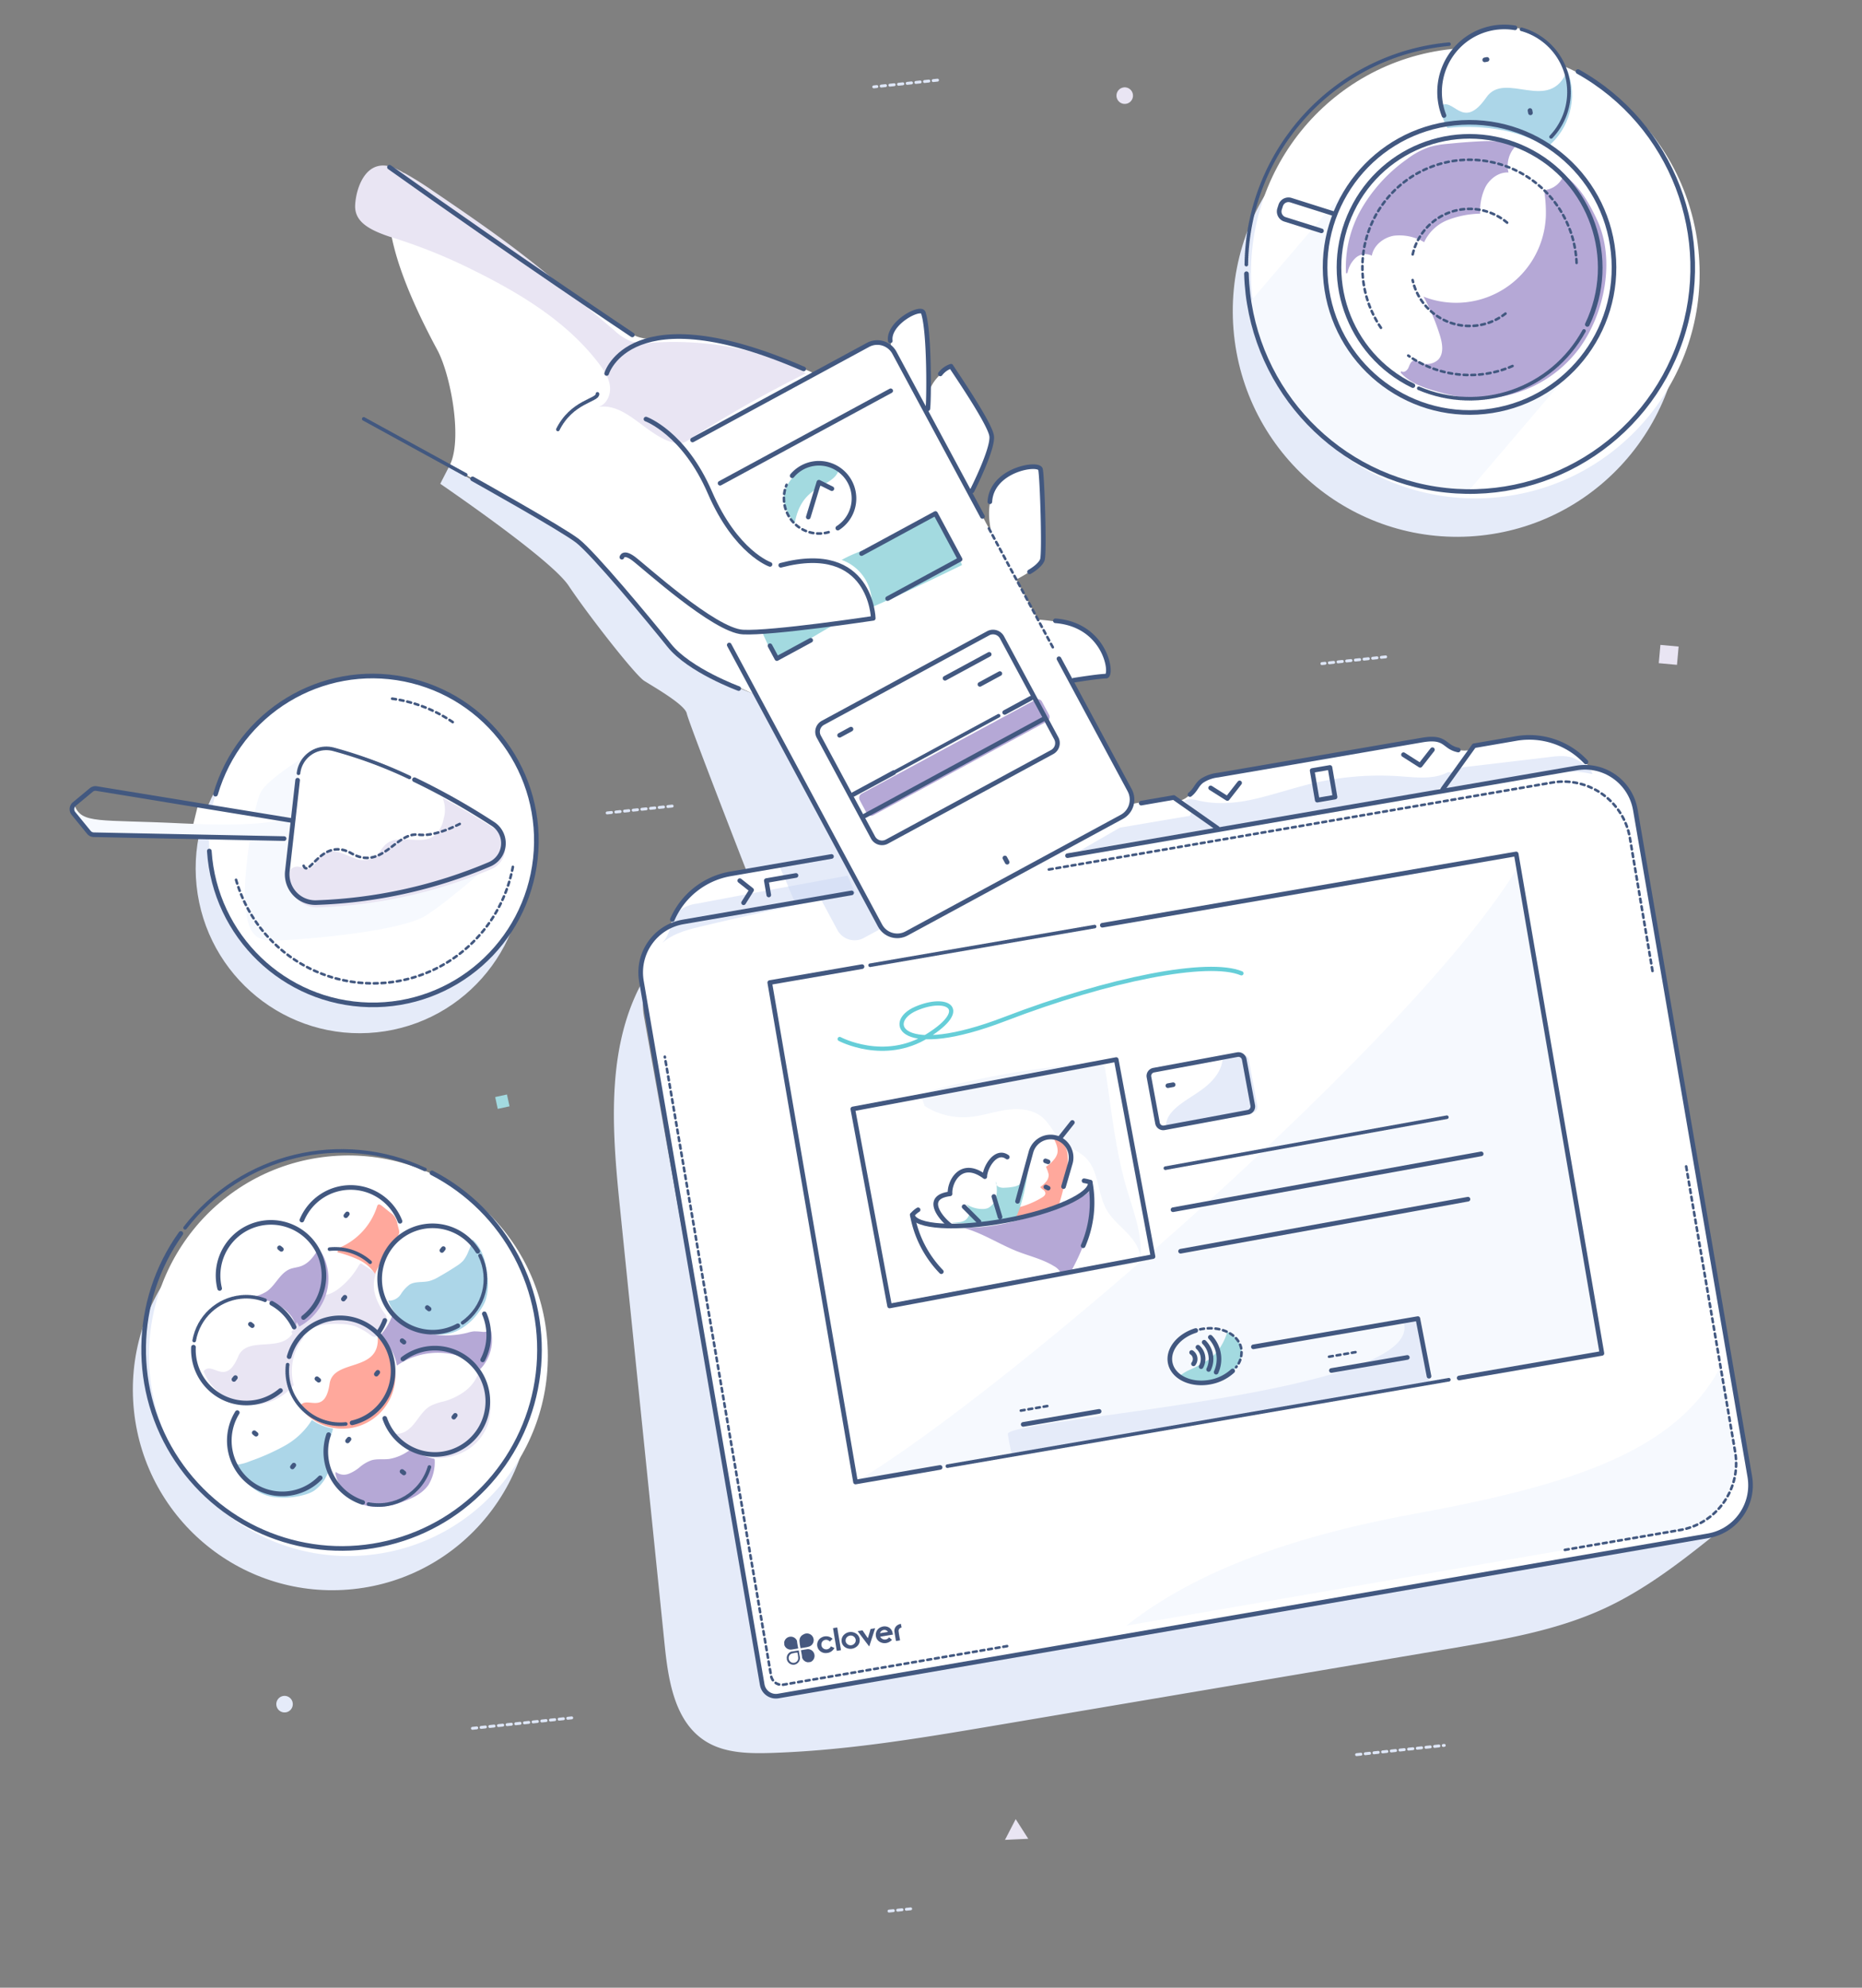 <svg height="633" width="593" xmlns="http://www.w3.org/2000/svg"><rect width="100%" height="100%" fill="#808080" stroke="none"/><g fill="none" fill-rule="evenodd" transform="matrix(.995 -.105 .105 .995 1.202 56.366)"><path d="m333.224 239.56s4.924-2.387 2.131-9.195l-14.452-35.327 11.33-.215s3.09-2.323-.597-8.339c-3.688-6.016-4.786-7.879-8.228-9.153a96.71 96.71 0 0 0 -10.797-2.698l-5.542-13.402s8.441-3.287 8.889-5.353c.447-2.066 2.387-24.675 2.42-25.81.031-1.135.713-3.126-.502-3.522s-7.109-.46-9.656.974c-2.547 1.435-9.006 5.353-7.46 18.199l-5.33-13.093s4.85-6.669 5.617-9.452c.768-2.784 3.816-5.738 2.611-10.277-1.204-4.54-10.093-21.41-10.093-21.41s-6.938 3.136-8.11 8.489c1.225-8.093 1.95-20.865 1.545-23.627s.693-3.211-.906-3.275a9.65 9.65 0 0 0 -4.167.749c-1.002.47-7.056 2.698-6.736 9.966-.746-.77-2.675-3.607-6.534-2.055-3.858 1.552-18.864 7.387-18.864 7.387s-13.504-7.997-21.785-10.888c-8.282-2.89-21.54-6.648-25.75-5.46a12.284 12.284 0 0 1 -9.816-2.911l-67.622-58.324c-8.282 10.705-3.74 32.352 6.646 57.703 3.401 8.302 5.095 29.3 0 37.04 5.905 4.143 29.15 20.468 30.908 22.031 1.993 1.799 8.964 6.53 11.49 11.187s15.987 23.487 16.605 24.408c.618.92 6.746 9.966 10.338 12.846s20.58 12.664 20.58 12.664l23.15 57.252 8.175 19.975s1.865 4.968 8.622 2.655c6.757-2.312 67.743-28.23 67.743-28.23l4.146-1.509z" fill="#fff" fill-rule="nonzero"/><path d="m268.796 560.234-3.698-.225-3.71-.214 2.047-3.105 2.036-3.104 1.662 3.319zm238.854-351.056 1.13-5.734 5.71 1.136-1.131 5.733z" fill="#e9e5f3" fill-rule="nonzero"/><path d="m124.822 307.64 3.814-.42.418 3.831-3.814.42z" fill="#a3dae0" fill-rule="nonzero"/><path d="m490.739 487.064-293.63 18.092c-3.685.261-6.908-2.473-7.268-6.166l-15.209-211.78a23.493 23.493 0 0 1 3.464-14.046l-.48-.278c-16.136 20.34-16.903 48.173-16.989 73.865-.149 46.839-.302 93.674-.458 140.506 0 11.454.757 24.622 10.147 31.633 5.5 4.1 12.79 5.032 19.653 5.556 24.12 1.81 48.345.31 72.475-1.199l146.665-9.152c16.861-1.071 33.967-2.142 49.88-7.58 13.077-4.464 24.918-11.7 36.482-19.108a13.158 13.158 0 0 0 2.377-1.81 25.481 25.481 0 0 1 -7.109 1.467z" fill="#e5ebf9" fill-rule="nonzero"/><path d="m242.971 242.226s-27.444 2.034-32.293 2.366c-4.85.332-12.492 1.156-14.826 3.211-2.334 2.056-8.707 7.59-9.816 11.53-2.846 2.002-10.85 3.404-10.914 18.552l14.602 224.734c.242 2.477 2.41 4.307 4.881 4.121 4.53-.064 299.289-19.644 299.289-19.644s7.567-.846 9.965-4.09c2.398-3.243 5.894-6.294 5.33-14.344-.566-8.05-14.08-215.41-14.08-215.41s-.629-5.352-3.933-8.21c-2.611-2.655-7.802-4.615-9.091-5.15-.523-2.14-4.86-6.701-10.243-9.506-5.99-2.141-7.812-2.141-10.882-2.141s-14.367.792-14.367.792l-1.748 1.349a10.26 10.26 0 0 1 -5.638-1.349c-2.334-1.563-4.561-3.64-6.991-3.715a51.29 51.29 0 0 0 -7.077.654l-61.86 4.046s-3.527.278-4.7 1.242c-1.172.963-3.73 5.267-7.46 5.449a3.908 3.908 0 0 1 -1.62-1.531l-13.195.942a5.997 5.997 0 0 1 -2.995 3.436c-2.238.975-71.963 29.75-71.963 29.75s-4.338 1.595-6.523-.225-4.764-8.97-4.764-8.97z" fill="#fff" fill-rule="nonzero"/><path d="m503.7 433.956c-16.904 25.093-50.222 32.383-101.753 36.312-47.961 3.671-75.896 13.799-94.985 25.767l178.512-11.765c11.82-.785 20.776-11.035 20.016-22.91zm-277.675 7.568 240.574-15.78-9.785-157.494c-37.281 50.026-179.087 149.412-230.789 173.274z" fill="#f6f9fe" fill-rule="nonzero"/><path d="m276.523 438.377a57.3 57.3 0 0 1 -.672-6.916c-.287-5.031 134.718 1.51 128.963-22.48 2.068-.183 4.625-.354 4.625-.354l1.61 20.8zm206.287-197.115a16.493 16.493 0 0 0 -5.415-4.945c-2.409-1.156-5.19-1.146-7.866-1.07l-26.24.331a5.86 5.86 0 0 0 -2.696.46c-1.151.6-1.759 1.852-2.515 2.912a10.291 10.291 0 0 1 -3.102 2.858 409.041 409.041 0 0 1 30.46-1.584c3.915-.13 7.833.027 11.725.471 1.816.217 3.603.634 5.329 1.242.17.064.415.107.5-.054.086-.16-.32-.203-.202-.064" fill="#e5ebf9" fill-rule="nonzero"/><path d="m437.3 236.627c-4.797 1.927-10.19.621-15.284-.278a93.245 93.245 0 0 0 -28.713-.6c-5.979.814-11.862 2.141-17.852 2.89-5.99.75-12.182.664-17.884-1.284-1.535-.524-3.272-1.188-4.711-.407a121.267 121.267 0 0 0 6.661 7.237 5.912 5.912 0 0 0 5.67 2.141c21.135-.664 42.227-2.259 63.309-3.843a15.64 15.64 0 0 0 6.278-1.36 9.361 9.361 0 0 0 3.975-4.282m-240.286-62.165c-3.911-3.457-14.804-21.282-17.958-25.842-3.155-4.56-9.507-13.424-13.11-16.24-2.91-2.259-26.89-19.355-36.162-25.96a441.52 441.52 0 0 0 -3.304 5.053c9.592 8.243 33.167 28.797 37.239 36.58 5.148 9.838 18.033 30.445 20.708 32.586s12.13 8.885 12.406 11.776c.277 2.89 13.653 51.845 13.653 51.845l10.477-.685 3.912 12.279 8.036-.578 4.37 10.705c1.307 3.186 4.938 4.705 8.11 3.393l6.011-2.483-32.112-78.276c-5.51-2.163-18.396-10.727-22.276-14.153z" fill="#e5ebf9" fill-rule="nonzero"/><path d="m243.76 249.334a7292.675 7292.675 0 0 0 -48.547 3.822 11.746 11.746 0 0 0 -5.223 1.263c-3.613 2.205-3.996 7.612-7.343 10.213 3.74-2.826 8.612-3.533 13.248-4.132 16.562-2.141 33.168-3.93 49.784-5.503z" fill="#e5ebf9" fill-rule="nonzero"/><path d="m243.76 249.334-19.184 1.467 1.694 5.352 8.036-.578.224.557 11.095-1.07z" fill="#d8e1f6" fill-rule="nonzero"/><path d="m317.887 249.313a7359.053 7359.053 0 0 1 45.009-2.88 23.03 23.03 0 0 1 -8.132-5.663l-.682 1.07c-7.514.44-15.018.932-22.532 1.403z" fill="#e5ebf9" fill-rule="nonzero"/><path d="m314.05 250.362 164.049-10.759c8.927-.562 16.63 6.227 17.234 15.19l13.962 214.929c.554 8.965-6.202 16.697-15.124 17.31l-299.779 19.655c-2.417.152-4.503-1.684-4.668-4.111l-14.74-226.779c-.554-8.965 6.202-16.697 15.124-17.31l54.356-3.565" stroke="#425880" stroke-linecap="round" stroke-linejoin="round" stroke-width="1.473"/><path d="m499.51 369.382 5.98 92.064c.711 11.842-8.23 22.039-20.016 22.824l-37.847 2.484m-139.94-232.645 162.173-10.705c11.822-.765 22.027 8.23 22.808 20.104l2.771 43.72m-226.909 191.312-72.049 4.72a3.448 3.448 0 0 1 -3.656-3.21l-12.96-199.502" stroke="#425880" stroke-dasharray="1.227" stroke-linecap="round" stroke-linejoin="round" stroke-width=".822"/><path d="m339.139 236.178 10.487-.686 12.822 11.187m-175.612 10.695a24.737 24.737 0 0 1 19.866-12.515l32.614-2.14m195.734-.846 11.362-12.729 13.568-.888a24.683 24.683 0 0 1 21.316 9.763" stroke="#425880" stroke-linecap="round" stroke-linejoin="round" stroke-width="1.473"/><path d="m209.473 247.31 1.716 1.682 1.716 1.68-1.481 1.884-1.482 1.885m161.022-21.368-2.196 2.27-2.195 2.258-2.473-1.959-2.473-1.959m71.484-4.689-2.196 2.27-2.195 2.27-2.462-1.96-2.473-1.97m-205.605 23.209-.298-4.635 9.56-.632" stroke="#425880" stroke-linecap="round" stroke-linejoin="round" stroke-width="1.473"/><path d="m441.275 229.969c-4.615-1.478-3.197-4.882-11.106-4.368l-65.813 4.282a11.555 11.555 0 0 0 -5.233 1.263c-1.855 1.07-2.217 2.655-4.263 3.95" stroke="#425880" stroke-linecap="round" stroke-linejoin="round" stroke-width="1.473"/><path d="m394.346 231.573 5.733-.376.62 9.55-5.733.376z" stroke="#425880" stroke-linecap="round" stroke-linejoin="round" stroke-width="1.473"/><path d="m417.262 428.978-161.725 10.609" stroke="#425880" stroke-dasharray=".341" stroke-linecap="round" stroke-linejoin="round" stroke-width="1.153"/><path d="m322.747 273.539 133.396-8.747 10.456 160.953-46.011 3.019" stroke="#425880" stroke-linecap="round" stroke-linejoin="round" stroke-width="1.473"/><path d="m247.917 278.442 72.347-4.743" stroke="#425880" stroke-dasharray=".341" stroke-linecap="round" stroke-linejoin="round" stroke-width="1.153"/><path d="m253.3 439.736-27.275 1.788-10.466-160.952 29.747-1.96" stroke="#425880" stroke-linecap="round" stroke-linejoin="round" stroke-width="1.473"/><path d="m286.542 360.09a27.387 27.387 0 0 0 8.164-2.452c.49-.267 1.065-.631 1.065-1.188a1.501 1.501 0 0 0 -.543-1.145 4.724 4.724 0 0 1 -.885-.964 9.957 9.957 0 0 0 2.036-1.488 3.314 3.314 0 0 0 1.066-2.248 13.968 13.968 0 0 0 -.608-2.494c.986-.501 1.89-1.147 2.686-1.916.529-.476.96-1.05 1.268-1.692.704-1.648.064-3.533-.607-5.192.423-.018.84.098 1.194.332a5.978 5.978 0 0 1 2.664 4.496 15.05 15.05 0 0 1 -.597 5.353 66.574 66.574 0 0 1 -3.656 10.79 1.306 1.306 0 0 1 -.351.536c-.22.14-.477.207-.736.193-2.995.17-10.658 2.547-13.653 2.494" fill="#ffa89c" fill-rule="nonzero"/><path d="m297.924 381.982a5.623 5.623 0 0 0 -1.94-2.216c-3.303-2.526-7.258-3.886-10.924-5.78-5.617-2.913-10.658-7.141-16.52-9.357 8.718 1.07 17.223-.054 25.75-2.141a62.268 62.268 0 0 0 7.588-2.227c3.464-1.349 6.736-.963 8.879-4.11-.267 4.71-.768 9.634-2.74 13.916a66.785 66.785 0 0 1 -6.725 11.98" fill="#b5a8d6" fill-rule="nonzero"/><path d="m260.472 324.816a22.812 22.812 0 0 0 13.386 4.978c4.072.14 8.1-.824 12.161-1.006s8.527.589 11.32 3.533c2.248 2.344 3.197 5.716 5.328 8.168 2.132 2.451 5.148 3.714 7.12 6.177 3.74 4.667 2.42 11.636 4.838 17.128 1.269 2.869 3.507 5.181 5.447 7.643 1.94 2.463 3.687 5.353 3.666 8.479 1.418-7.494-.789-15.105-2.132-22.599-2.248-12.46-2.131-25.2-2.739-37.843a2.45 2.45 0 0 0 -.351-1.38 2.309 2.309 0 0 0 -1.471-.707 49.08 49.08 0 0 0 -8.772-.632 277.67 277.67 0 0 0 -40.5 2.687c-2.779.296-5.514.91-8.154 1.831" fill="#f3f6fc" fill-rule="nonzero"/><path d="m265.098 362.745c1.502-.075 3.133.267 4.455-.46a3.213 3.213 0 0 0 1.588-2.591 3.432 3.432 0 0 0 -1.226-2.816 9.393 9.393 0 0 0 5.329 2.463 4.914 4.914 0 0 0 1.854-.097 5.133 5.133 0 0 0 3.123-3.832c.37-1.396.454-2.853.245-4.282a1.555 1.555 0 0 0 .693 1.723c.581.333 1.24.507 1.908.503.897.075 1.8.075 2.696 0a4.865 4.865 0 0 0 2.335-.653c1.64-1.07 1.854-3.404 3.197-4.86-1.492 5.588-3.038 11.273-6.15 16.144a.77.77 0 0 1 -.277.278.743.743 0 0 1 -.309 0 261.808 261.808 0 0 1 -16.37-1.07" fill="#a3dae0" fill-rule="nonzero"/><path d="m334.599 352.543 91.019-6.744" stroke="#425880" stroke-dasharray=".341" stroke-linecap="round" stroke-linejoin="round" stroke-width="1.153"/><path d="m335.622 365.946 99.429-7.387m-98.417 20.779 92.715-6.873" stroke="#425880" stroke-linecap="round" stroke-linejoin="round" stroke-width="1.473"/><path d="m237.635 323.355 85.03-6.832 5.065 63.589-85.03 6.832z" stroke="#425880" stroke-linecap="round" stroke-linejoin="round" stroke-width="1.477"/><path d="m235.81 300.773s13.332 9.045 27.934 1.937c14.601-7.108 7.546-12.204-2.782-8.992-10.327 3.211-6.704 15.48 27.786 6.252s66.474-12.033 76.44-6.563" stroke="#66ced8" stroke-linecap="round" stroke-linejoin="round" stroke-width="1.345"/><path d="m310.33 354.47c.299 3.94-12.31 8.125-28.158 9.335-15.849 1.21-28.948-.996-29.246-4.946" stroke="#425880" stroke-linecap="round" stroke-linejoin="round" stroke-width="1.473"/><path d="m305.971 374.35a34.714 34.714 0 0 0 4.36-19.88 15.015 15.015 0 0 0 -1.898-.664m-53.503 3.65a7.801 7.801 0 0 0 -2.004 1.403 34.634 34.634 0 0 0 7.29 18.959m4.584-14.12c-2.292-1.863-8.378-10.063.777-10.224.117-3.79 4.647-10.705 11.575-4.282.32-2.848 4.412-8.468 7.77-5.449m1.768 14.356 5.895-15.137a6.516 6.516 0 0 1 3.73-3.725 6.475 6.475 0 0 1 5.254.267c3.036 1.53 4.383 5.152 3.091 8.307l-2.92 7.162m.288-15.266 4.647-4.742m-9.795 11.262.789.385m-.842 8.329-.683-.439m-22.349 8.725-4.2-5.214m11.031 4.464-1.268-6.691" stroke="#425880" stroke-linecap="round" stroke-linejoin="round" stroke-width="1.473"/><ellipse cx="63.469" cy="394.903" fill="#e5ebf9" fill-rule="nonzero" rx="63.469" ry="63.749"/><ellipse cx="69.725" cy="384.626" fill="#fff" fill-rule="nonzero" rx="63.469" ry="63.749"/><ellipse cx="357.556" cy="11.69" fill="#e9e5f3" fill-rule="nonzero" rx="2.633" ry="2.644"/><ellipse cx="37.868" cy="492.77" fill="#e5ebf9" fill-rule="nonzero" rx="2.633" ry="2.644"/><path d="m309.137 199.92a1.507 1.507 0 0 1 1.982.834l1.801 4.41a1.544 1.544 0 0 1 -.831 2.003l-58.172 23.915a1.532 1.532 0 0 1 -1.993-.835l-1.79-4.41a1.544 1.544 0 0 1 .831-2.003" fill="#b5a8d6" fill-rule="nonzero"/><path d="m199.742 74.101a17.707 17.707 0 0 1 -6.544-1.07 16.864 16.864 0 0 1 -5.052-4.079c-22.957-23.969-27.401-28.808-52.757-50.207a106.412 106.412 0 0 0 -8.42-6.605l-.245-.086c-.245-.203-.49-.385-.735-.567-.81-.536-1.642-1.07-2.484-1.531-8.174-3.94-12.342 5.203-13.205 10.63-.831 5.203 3.453 8.275 9.816 11.187a170.78 170.78 0 0 1 25.42 13.424c14.164 8.982 27.977 19.44 36.663 33.818 1.407 2.312 2.697 4.839 2.697 7.547s-1.695 5.599-4.349 6.08c9.017-.438 14.154 10.706 22.638 13.832a5.84 5.84 0 0 0 2.44.439 7.237 7.237 0 0 0 2.655-.942 387.986 387.986 0 0 1 39.072-17.032c-13.866-9.582-30.791-14.131-47.61-14.838z" fill="#e9e5f3" fill-rule="nonzero"/><path d="m283.75 138.653c1.065 5.77 5.403 10.47 6.607 16.197-9.955 3.597-19.92 7.194-30.024 10.342 1.349-6.522-1.912-13.126-7.897-15.994 4.167-1.788 8.654-2.666 13.003-3.94a142.83 142.83 0 0 0 18.609-7.418m-36.206 31.634a264.451 264.451 0 0 0 -12.917 5.984 28.234 28.234 0 0 1 -3.816 1.702 14.09 14.09 0 0 1 -2.302.535c-.182.05-.373.05-.554 0a1.068 1.068 0 0 1 -.395-.407 18.94 18.94 0 0 1 -1.748-4.143l-1.268-3.778a.215.215 0 0 1 0-.161c0-.075.107-.107.181-.128a11.155 11.155 0 0 1 2.462-.31c2.31-.019 4.618.081 6.917.299 4.356.3 8.719.41 13.088.332" fill="#a3dae0" fill-rule="nonzero"/><g stroke-linecap="round" stroke-linejoin="round"><path d="m195.202 98.08s11.585 5.567 17.799 25.426c6.214 19.858 16.616 24.718 16.616 24.718" stroke="#425880" stroke-width="1.473"/><path d="m182.956 140.998s.629-1.906 3.581.76c2.952 2.665 23.213 25.521 32.23 26.977s41.726 0 41.726 0 1.961-24.397-27.508-19.88m-17.437 37.618s-15.028-7.386-20.538-15.993-20.943-31.752-25.58-36.173c-4.635-4.421-31.12-23.102-31.12-23.102" stroke="#425880" stroke-width="1.473"/><path d="m136.284 109.696-30.407-21.1" stroke="#425880" stroke-dasharray=".341" stroke-width="1.153"/><path d="m184.278 82.333s10.146-24.568 62.52 5.15m71.132 100.254 18 43.998c1.3 3.19-.216 6.833-3.388 8.147l-72.049 29.728c-3.172 1.312-6.803-.207-8.11-3.394l-38.37-93.841" stroke="#425880" stroke-width="1.473"/><path d="m300.099 144.145 16.264 39.759" stroke="#425880" stroke-dasharray="1.227" stroke-width=".822"/><path d="m209.25 106.249 58.715-24.237a6.188 6.188 0 0 1 4.757.014 6.228 6.228 0 0 1 3.353 3.39l22.382 54.725m23.427 54.886s8.11-.44 10.36-.214c2.248.225 1.832-16.24-14.176-19.205m-6.555-16.348s3.507-1.487 4.455-3.382c.949-1.895 2.729-26.26 2.441-28.7-.288-2.441-15.454-1.606-17.117 8.564m-5.275-4.047s8.164-12.579 8.046-16.721c-.117-4.143-10.05-22.364-10.54-23.434a7.123 7.123 0 0 0 -3.646 2.077m-5.115 10.619c.49-1.391 3.197-24.097 1.78-30.552-.523-2.345-11.554 2.034-11.394 7.793m19.59 168.928-.576-1.413m18.49-31.947-55.31 22.83a3.244 3.244 0 0 1 -4.24-1.77l-13.805-33.74a3.244 3.244 0 0 1 1.765-4.228l55.31-22.83a3.244 3.244 0 0 1 4.24 1.77l13.805 33.74a3.244 3.244 0 0 1 -1.765 4.228zm-1.959-10.617-59.387 24.504m10.541-12.696-13.461 5.545" stroke="#425880" stroke-width="1.473"/><path d="m296.912 203.762-34.351 14.174" stroke="#425880" stroke-dasharray=".341" stroke-width="1.153"/><path d="m307.772 199.277-8.825 3.64m-25.334-105.618-57.095 23.562m23.437 52.734-11.319 4.668-1.748-4.293m32.049-26.12 24.748-10.214 6.267 15.33-24.247 9.999" stroke="#425880" stroke-width="1.473"/><path d="m180.686 88.478c0 2.141-8.388 1.392-13.856 10.16" stroke="#425880" stroke-dasharray=".341" stroke-width="1.153"/><path d="m193.689 70.986s-34.746-28.904-71.27-61.201m176.305 180.671-6.672 2.751m3.943-9.196-14.782 6.102m-31.463 12.953-3.816 1.574" stroke="#425880" stroke-width="1.473"/><path d="m421.408 198.056h-20.41m-102.189-197.521h-20.41m-181.869 506.162h31.782m247.224 37.864h28.063m-181.304 33.904h7.46m-59.994-357.018h21.86" stroke="#dee6f7" stroke-dasharray="1.387" stroke-width=".928"/><path d="m102.275 329.527c22.032 14.494 32.762 41.225 26.901 67.016-5.86 25.79-27.076 45.197-53.188 48.654-26.111 3.457-51.608-9.766-63.922-33.151s-8.845-51.995 8.696-71.729" stroke="#425880" stroke-width="1.473"/><path d="m22.286 338.68c20.382-21.335 52.753-25.655 77.974-10.406" stroke="#425880" stroke-dasharray=".341" stroke-width="1.153"/></g><path d="m82.355 410.918c2.366.385 4.583-1.188 6.245-2.922 1.663-1.735 3.198-3.747 5.33-4.721a17.595 17.595 0 0 1 4.263-.985 20.394 20.394 0 0 0 7.247-2.57 12.57 12.57 0 0 0 5.073-5.705 11.995 11.995 0 0 1 1.556 3.522 19.974 19.974 0 0 1 .352 11.261 15.809 15.809 0 0 1 -7.28 9.1 17.593 17.593 0 0 1 -11.51 1.937 18.606 18.606 0 0 1 -7.61-3.125 9.716 9.716 0 0 1 -4.263-5.738" fill="#e9e5f3" fill-rule="nonzero"/><path d="m61.827 420.949a4.176 4.176 0 0 0 3.954 1.07 12.625 12.625 0 0 0 3.87-1.798 11.89 11.89 0 0 1 3.89-1.745c1.843-.332 3.73.203 5.606.182a14.98 14.98 0 0 0 6.586-1.991.69.69 0 0 1 .949.053 26.983 26.983 0 0 0 6.48 3.287.437.437 0 0 1 .384.578 13.954 13.954 0 0 1 -2.793 7.58c-2.131 2.493-5.329 3.65-8.526 4.431a22.149 22.149 0 0 1 -10.168.589c-5.547-1.302-9.699-5.937-10.402-11.615m18.918-42.49a18.425 18.425 0 0 0 4.37-5.705 9.389 9.389 0 0 0 3.048 3.03 28.042 28.042 0 0 0 20.144 4.924 11.568 11.568 0 0 1 2.131-.236c.914.098 1.821.248 2.718.45a3.345 3.345 0 0 0 2.622-.503 13.413 13.413 0 0 1 -4.604 12.236 10.452 10.452 0 0 0 -4.136-3.833 22.784 22.784 0 0 0 -22.126-.074 14.76 14.76 0 0 0 -4.263-9.55" fill="#b5a8d6" fill-rule="nonzero"/><path d="m84.806 368.58a4.533 4.533 0 0 0 3.592-1.714 11.153 11.153 0 0 1 3.08-2.73c1.918-.888 4.178-.182 6.288-.45a12.197 12.197 0 0 0 3.315-1.07 87.77 87.77 0 0 0 5.915-2.804 10.077 10.077 0 0 0 2.206-1.414 10.993 10.993 0 0 0 1.983-2.783 20.24 20.24 0 0 0 1.716-3.64c2.952 3.212 3.549 7.965 3.464 12.354a17.022 17.022 0 0 1 -1.418 7.43 15.046 15.046 0 0 1 -2.76 3.693 18.113 18.113 0 0 1 -7.546 5.031c-5.01 1.542-10.594-.235-14.73-3.468a14.647 14.647 0 0 1 -5.744-8.564" fill="#acd6e8" fill-rule="nonzero"/><path d="m63.458 364.458c1.95.417 3.943-.46 5.627-1.52a24.552 24.552 0 0 0 6.46-5.888c.255-.343.51-.685.788-1.007a.5.5 0 0 1 .362-.224c.12.013.233.066.32.15l3.837 3.104a.62.62 0 0 1 .266.332.645.645 0 0 1 -.106.45 10.877 10.877 0 0 0 -.757 6.53 18.59 18.59 0 0 0 2.42 6.198c.269.36.411.801.405 1.252-.046.24-.137.469-.267.675a31.628 31.628 0 0 1 -2.846 4.143c-.351.417-.778.878-1.321.845a1.756 1.756 0 0 1 -1.066-.546 22.097 22.097 0 0 0 -4.775-3.457 16.504 16.504 0 0 0 -4.753-1.21 23.685 23.685 0 0 0 -7.823 0 11.424 11.424 0 0 0 -6.715 3.8 11.916 11.916 0 0 0 -1.066-2.911 80.84 80.84 0 0 1 6.395-5.15 9.99 9.99 0 0 0 4.71-5.877" fill="#e9e5f3" fill-rule="nonzero"/><path d="m70.28 350.188a21.346 21.346 0 0 0 13.514-11.883.985.985 0 0 1 .32-.471c.351-.236.81.075 1.118.375.853.824 1.695 1.67 2.537 2.515a4.942 4.942 0 0 1 1.833 3.64l.32 2.141c.048.273.048.552 0 .824-.054.23-.144.451-.267.653-2.312 4.282-6.544 7.27-8.74 11.615a13.089 13.089 0 0 0 -4.827-5.063 38.644 38.644 0 0 0 -6.395-3.03" fill="#ffa89c" fill-rule="nonzero"/><path d="m41.534 362.82a14.276 14.276 0 0 0 4.38-1.231c3.07-1.628 4.818-5.353 8.165-6.349 1.13-.32 2.323-.267 3.474-.524 2.644-.589 4.658-2.73 6.214-4.967a10.35 10.35 0 0 1 1.652 3.415 16.863 16.863 0 0 1 -1.31 12.493 17.983 17.983 0 0 1 -9.444 8.285.414.414 0 0 1 -.224 0c-.117 0-.18-.16-.224-.267-.351-.953-.543-1.96-.948-2.901a11.867 11.867 0 0 0 -4.977-4.989 12.2 12.2 0 0 0 -6.758-2.28" fill="#b5a8d6" fill-rule="nonzero"/><path d="m31.121 415.371a15.276 15.276 0 0 0 4.019-.685 70.845 70.845 0 0 0 11.425-3.704 23.886 23.886 0 0 0 9.454-7.247 16.763 16.763 0 0 0 6.395 3.436 15.307 15.307 0 0 1 -1.493 3.212 15.507 15.507 0 0 0 -1.513 9.12c.074.4.074.81 0 1.21-.09.307-.231.596-.416.857a12.293 12.293 0 0 1 -4.796 4.71c-.891.397-1.83.678-2.792.835-2.875.53-5.822.53-8.697 0a14.35 14.35 0 0 1 -5.777-2.237 17.577 17.577 0 0 1 -3.197-3.062c-1.706-1.991-3.368-4.368-3.123-6.98" fill="#acd6e8" fill-rule="nonzero"/><path d="m62.819 392.89c-2.665 10.385-8.005 2.366-10.21 6.285a16.81 16.81 0 0 0 15.766 8.389c6.42-.464 12.016-4.564 14.415-10.564a16.96 16.96 0 0 0 -3.141-17.642c-.267 11.915-14.794 5.481-16.83 13.532z" fill="#ffa89c" fill-rule="nonzero"/><path d="m56.157 377.39c-.294-1.8-.87-3.541-1.705-5.16-3.197 11.497-15.646 1.659-19.643 8.95-5.126 9.388-8.324.32-11.447 3.532a16.854 16.854 0 0 0 11.936 11.743 16.768 16.768 0 0 0 16.127-4.389 16.983 16.983 0 0 1 4.732-14.677z" fill="#e9e5f3" fill-rule="nonzero"/><path d="m66.602 406.122c-9.306 0-16.85-7.577-16.85-16.925-.004-1.312.147-2.62.447-3.896" stroke="#425880" stroke-dasharray=".341" stroke-linecap="round" stroke-linejoin="round" stroke-width="1.153"/><path d="m50.935 382.935c3.037-7.681 11.154-12.035 19.198-10.3 8.045 1.736 13.665 9.053 13.295 17.31-.37 8.256-6.623 15.036-14.79 16.038m-11.927 16.337a16.795 16.795 0 0 1 -22.49-.863c-6.178-6.011-6.857-15.731-1.575-22.55" stroke="#425880" stroke-linecap="round" stroke-linejoin="round" stroke-width="1.473"/><path d="m114.734 357.317c2.861 7.873-.437 16.664-7.76 20.683" stroke="#425880" stroke-dasharray=".341" stroke-linecap="round" stroke-linejoin="round" stroke-width="1.153"/><path d="m105.355 378.792c-8.499 3.516-18.234-.457-21.884-8.93-3.649-8.473.135-18.32 8.506-22.133 8.37-3.813 18.239-.185 22.181 8.154m-44.817 75.653a16.904 16.904 0 0 1 -8.983-9.503 17.004 17.004 0 0 1 .457-13.095" stroke="#425880" stroke-linecap="round" stroke-linejoin="round" stroke-width="1.473"/><path d="m91.649 422.544c-3.378 8.119-12.371 12.3-20.72 9.635" stroke="#425880" stroke-dasharray=".341" stroke-linecap="round" stroke-linejoin="round" stroke-width="1.153"/><path d="m86.852 387.452a16.792 16.792 0 0 1 19.766 1.698c5.524 4.814 7.325 12.657 4.46 19.415-2.866 6.758-9.744 10.888-17.027 10.224-7.283-.665-13.309-5.972-14.915-13.138m-47.929-46.631a17.29 17.29 0 0 1 -.16-2.366c0-8.146 5.775-15.137 13.746-16.637 7.97-1.5 15.875 2.914 18.811 10.507 2.937 7.593.072 16.21-6.818 20.507m-9.582-5.589a16.906 16.906 0 0 1 6.3 8.297" stroke="#425880" stroke-linecap="round" stroke-linejoin="round" stroke-width="1.473"/><path d="m21.412 374.66c2.087-7.246 8.69-12.233 16.2-12.236 2.716.002 5.39.671 7.791 1.948" stroke="#425880" stroke-dasharray=".341" stroke-linecap="round" stroke-linejoin="round" stroke-width="1.153"/><path d="m47.055 393.362a16.787 16.787 0 0 1 -17.336.935 16.935 16.935 0 0 1 -8.957-14.938c-.003-.882.064-1.762.202-2.633m38.561-36.601c3.3-6.046 9.923-9.477 16.741-8.672 6.819.804 12.47 5.683 14.285 12.333" stroke="#425880" stroke-linecap="round" stroke-linejoin="round" stroke-width="1.473"/><path d="m67.306 350.252a16.743 16.743 0 0 1 12.544 5.63" stroke="#425880" stroke-dasharray=".341" stroke-linecap="round" stroke-linejoin="round" stroke-width="1.153"/><path d="m82.43 374.66a17.23 17.23 0 0 1 -2.41 3.618m34.128-2.388c.515 1.654.777 3.375.778 5.107a16.967 16.967 0 0 1 -2.846 9.42" stroke="#425880" stroke-linecap="round" stroke-linejoin="round" stroke-width="1.473"/><ellipse cx="89.528" cy="230.793" fill="#e5ebf9" fill-rule="nonzero" rx="52.171" ry="52.402"/><ellipse cx="94.675" cy="222.346" fill="#fff" fill-rule="nonzero" rx="52.171" ry="52.402"/><path d="m134.291 231.467s-16.402 11.937-25.387 16.422-43.496 3.458-49.73 2.751c-6.235-.706-7.216-4.913-6.97-13.392.244-8.478 5.765-29.236 8.43-33.7 2.664-4.464 17.735-11.219 17.735-11.219s-4.487 1.488-5.98 10.555c-1.673 6.199-6.021 26.603-6.021 26.603s-.96 7.868 5.702 10.041c3.4.632 16.797 1.263 29.736 0s28.18-3.79 32.485-8.06z" fill="#f6f9fe" fill-rule="nonzero"/><path d="m40.48 205.336-3.475 9.635 31.771 4.292 1.535-5.716" fill="#fff" fill-rule="nonzero"/><path d="m133.652 222.689a243.776 243.776 0 0 0 -15.497-11.53 9.76 9.76 0 0 1 -.33 6.584 9.12 9.12 0 0 1 -3.656 5.203c-4.54 2.601-10.871-1.938-15.273.878-1.705 1.07-2.728 3.104-4.54 4.003a7.007 7.007 0 0 1 -5.84-.374c-1.845-.835-3.529-2.013-5.437-2.666-1.907-.653-4.263-.642-5.723.728-1.204 1.07-1.801 2.998-3.368 3.415-1.258.343-2.504-.46-3.773-.781-1.268-.322-3.059.428-2.77 1.702l-.15-.332-.31 1.274a9.013 9.013 0 0 0 1.563 7.308 8.932 8.932 0 0 0 6.527 3.59 154.64 154.64 0 0 0 56.2-6.348 7.29 7.29 0 0 0 4.963-5.612 7.318 7.318 0 0 0 -2.586-7.042z" fill="#e9e5f3" fill-rule="nonzero"/><path d="m66.186 212.658s-5.627 1.906-31.611-2.14c-25.985-4.047-31.452-3.052-33.147-9.229 0 0-1.513.664-1.002 1.756.512 1.092 3.539 6.477 4.615 7.3.745.59 1.638.96 2.58 1.071l60.995 7.676 1.695-5.492z" fill="#f6f9fe" fill-rule="nonzero"/><path d="m42.547 220.216c-1.091 27.113 18.63 50.567 45.425 54.024 26.795 3.458 51.777-14.227 57.545-40.736 5.768-26.51-9.592-53.05-35.38-61.135-25.789-8.085-53.452 4.968-63.721 30.066" stroke="#425880" stroke-linecap="round" stroke-linejoin="round" stroke-width="1.473"/><path d="m109.874 204.49a220.126 220.126 0 0 1 23.352 16.615 7.318 7.318 0 0 1 2.604 7.041 7.29 7.29 0 0 1 -4.96 5.623 154.61 154.61 0 0 1 -56.19 6.348 8.932 8.932 0 0 1 -6.533-3.586 9.013 9.013 0 0 1 -1.566-7.312l6.288-28.476" stroke="#425880" stroke-linecap="round" stroke-linejoin="round" stroke-width="1.473"/><path d="m73.38 198.581a8.945 8.945 0 0 1 4.463-5.924 8.875 8.875 0 0 1 7.379-.5 144.57 144.57 0 0 1 23.138 11.445" stroke="#425880" stroke-dasharray=".341" stroke-linecap="round" stroke-linejoin="round" stroke-width="1.153"/><path d="m66.645 218.782-60.122-7.58a2.067 2.067 0 0 1 -1.482-.931l-4.263-6.52a2.147 2.147 0 0 1 .586-2.9l5.873-3.908a2.06 2.06 0 0 1 1.694-.268l60.751 16.636" stroke="#425880" stroke-linecap="round" stroke-linejoin="round" stroke-width="1.473"/><path d="m122.717 220.013c-3.901 1.466-9.326 2.976-13.387 2.023-7.12-1.67-12.715 10.277-21.891 3.65-9.177-6.626-14.922 8.03-15.657 1.542m33.733-49.126a45.08 45.08 0 0 1 18.886 9.86m13.706 47.413c-6.075 20.332-25.334 33.75-46.423 32.341-21.088-1.408-38.409-17.268-41.751-38.23" stroke="#425880" stroke-dasharray="1.227" stroke-linecap="round" stroke-linejoin="round" stroke-width=".822"/><path d="m254.45 120.84c-2.728 5.481-12.086 2.644-15.667 15.276-2.057-3.736-6.203-10.705 4.39-17.3 8.4-3.382 11.277 2.024 11.277 2.024z" fill="#a3dae0" fill-rule="nonzero"/><path d="m249.238 139.98a11.136 11.136 0 0 1 -10.98-4.5 11.25 11.25 0 0 1 -.743-11.889" stroke="#425880" stroke-dasharray="1.227" stroke-linecap="round" stroke-linejoin="round" stroke-width=".822"/><path d="m239.582 120.904a11.112 11.112 0 0 1 11.887-2.316 11.195 11.195 0 0 1 6.978 9.938 11.205 11.205 0 0 1 -6.16 10.47" stroke="#425880" stroke-linecap="round" stroke-linejoin="round" stroke-width="1.473"/><path d="m251.722 126.321-3.89-2.484-4.52 10.684m-210.624 253.777.533-.535m15.049 30.188.523-.535m21.23-50.892.533-.536m3.027-25.767.533-.535m28.713 14.73.533-.535m-25.42 37.5.523-.535m-11.863 20.714.522-.524m33.904-3.447.522-.535m-61.263-35.167-.532-.525m43.612 52.22-.533-.535m-30.78-74.347-.533-.536m45.307 24.365-.533-.535m-36.791 19.387-.522-.535m28.776-8.671-.533-.536m-49.357 24.74-.533-.535" stroke="#425880" stroke-linecap="round" stroke-linejoin="round" stroke-width="1.473"/><ellipse cx="455.557" cy="91.122" fill="#e5ebf9" fill-rule="nonzero" rx="71.398" ry="71.714"/><ellipse cx="462.602" cy="79.572" fill="#fff" fill-rule="nonzero" rx="71.398" ry="71.714"/><path d="m464.158 7.73s11.788-9.55 23.362-2.784c1.727 1.07 10.573 6.091 10.893 17.374l-17.234-4.09-10.882 1.585" fill="#fff" fill-rule="nonzero"/><path d="m390.543 80.974-1.365-.064c1.975 35.213 29.143 63.759 64.077 67.325l36.631-34.76-62.381-67.56z" fill="#f6f9fe" fill-rule="nonzero"/><ellipse cx="460.971" cy="77.58" fill="#fff" fill-rule="nonzero" rx="45.979" ry="46.182"/><path d="m435.903 108.1c.587.793 1.855.086 2.345-.76.49-.845.938-1.958 1.908-2.14a3.062 3.062 0 0 1 1.854.728 5.246 5.246 0 0 0 5.926-.16c2.132-1.778 1.908-5.043 1.365-7.751a67.889 67.889 0 0 0 -3.88-12.718 28.494 28.494 0 0 0 26.198.009c8.222-4.25 13.89-12.229 15.22-21.42.306-2.348.427-4.718.362-7.086a1.332 1.332 0 0 1 .202-.91c.27-.24.62-.37.98-.364a7.272 7.272 0 0 0 5.49-4.09c4.497 3.854 7.183 9.806 9.112 15.555 4.37 13.017-.693 29.45-9.816 39.695-9.432 10.336-23.576 14.937-37.25 12.118a58.848 58.848 0 0 1 -9.272-2.976c-4.146-1.638-8.399-3.63-11.01-7.247m-13.483-33.315a8.565 8.565 0 0 1 3.08-4.507 4.598 4.598 0 0 1 5.191-.15c.927-3.211 4.263-5.352 7.631-5.588a15.366 15.366 0 0 1 9.39 3.062 13.862 13.862 0 0 1 8.217-6.241 30.501 30.501 0 0 1 10.477-.92 17.181 17.181 0 0 1 2.675-8.447c1.738-2.42 4.711-4.122 7.653-3.64a9.014 9.014 0 0 1 3.016-7.997c-3.325-2.259-7.535-2.644-11.553-2.847-3.198-.16-6.48-.247-9.72-.257a29.501 29.501 0 0 0 -5.83.385 25.07 25.07 0 0 0 -7.589 3.105 50.097 50.097 0 0 0 -15.987 14.077 37.26 37.26 0 0 0 -7.14 20.03" fill="#b5a8d6" fill-rule="nonzero"/><path d="m498.52 18.456c-7.014 13.37-19.686-2.141-26.55 5.866-8.846 10.256-10.338-1.841-15.028 1.36.151 2.418.71 4.792 1.652 7.022 4.669 0 19.92.643 30.909 9.474 7.85-5.074 11.499-14.687 9.006-23.722h.01z" fill="#acd6e8" fill-rule="nonzero"/><ellipse cx="460.971" cy="77.58" rx="45.979" ry="46.182" stroke="#425880" stroke-linecap="round" stroke-linejoin="round" stroke-width="1.473"/><path d="m390.404 69.241c4.274-36.294 35.143-63.488 71.526-63.01" stroke="#425880" stroke-dasharray=".341" stroke-linecap="round" stroke-linejoin="round" stroke-width="1.153"/><path d="m501.834 19.216c28.103 19.854 38.03 57.065 23.577 88.373s-49.143 47.74-82.387 39.023c-33.245-8.717-55.513-40.082-52.886-74.491" stroke="#425880" stroke-linecap="round" stroke-linejoin="round" stroke-width="1.473"/><path d="m485.378 3.95a20.215 20.215 0 0 1 3.293 1.66 20.717 20.717 0 0 1 9.695 16.106 20.747 20.747 0 0 1 -7.297 17.336" stroke="#425880" stroke-dasharray=".341" stroke-linecap="round" stroke-linejoin="round" stroke-width="1.153"/><path d="m457.955 28.647a20.766 20.766 0 0 1 5.352-20.107 20.55 20.55 0 0 1 20.046-5.275" stroke="#425880" stroke-linecap="round" stroke-linejoin="round" stroke-width="1.473"/><path d="m495.077 101.517c-12.2 17.566-35.656 23.01-54.292 12.6" stroke="#425880" stroke-dasharray=".341" stroke-linecap="round" stroke-linejoin="round" stroke-width="1.153"/><path d="m439.09 113.11c-19.508-12.141-25.527-37.865-13.447-57.464 12.08-19.6 37.689-25.656 57.207-13.531s25.559 37.844 13.495 57.454" stroke="#425880" stroke-linecap="round" stroke-linejoin="round" stroke-width="1.473"/><path d="m443.407 71.564a18.62 18.62 0 0 1 11.31-11.515 18.506 18.506 0 0 1 16.017 1.688 18.51 18.51 0 0 1 4.007 3.34m-3.943 28.326a18.495 18.495 0 0 1 -17.89.968 18.645 18.645 0 0 1 -10.375-14.671m28.744 30.531a33.976 33.976 0 0 1 -32.656-6.787" stroke="#425880" stroke-dasharray="1.227" stroke-linecap="round" stroke-linejoin="round" stroke-width=".822"/><path d="m430.905 93.745c-6.854-12.852-4.857-28.653 4.975-39.378 9.832-10.726 25.346-14.025 38.662-8.223 13.317 5.802 21.518 19.434 20.439 33.974" stroke="#425880" stroke-dasharray="1.227" stroke-linecap="round" stroke-linejoin="round" stroke-width=".822"/><path d="m415.312 61.062-11.18-4.86a2.627 2.627 0 0 1 -1.354-3.447l.47-1.07a2.606 2.606 0 0 1 1.43-1.392 2.59 2.59 0 0 1 1.99.032l13.152 5.738m52.886-43.666.746-.065m11.958 18.36-.064-.75" stroke="#425880" stroke-linecap="round" stroke-linejoin="round" stroke-width="1.473"/><path d="m198.08 490.286v-.342a2.134 2.134 0 0 1 2.016-1.635 2.133 2.133 0 0 1 2.098 1.528v.31c0 .674.074 1.349.128 2.023 0 .107 0 .14-.128.14l-1.94.117a2.133 2.133 0 0 1 -2.196-1.659.892.892 0 0 1 0-.16zm7.28 6.712h-.395a2.136 2.136 0 0 1 -1.705-1.638v-.353c0-.631-.075-1.274-.118-1.905 0-.15 0-.15.139-.16l1.982-.119a2.136 2.136 0 0 1 1.984 1.87 2.141 2.141 0 0 1 -1.461 2.305h-.427zm-4.296-3.404c-.31.016-.62.048-.927.096a1.53 1.53 0 0 0 -1.143 1.731 1.526 1.526 0 0 0 1.626 1.282 1.528 1.528 0 0 0 1.403-1.525c0-.503 0-1.016-.085-1.52 0-.085 0-.107-.107-.096h-.767m-2.675 1.542v-.236a2.137 2.137 0 0 1 1.684-1.81h.277l1.94-.117c.149 0 .149 0 .16.15 0 .664.074 1.327.117 1.991a2.14 2.14 0 0 1 -1.578 2.141l-.32.075h-.266a2.133 2.133 0 0 1 -1.94-1.477l-.095-.364.02-.353zm4.593-3.972v-.953a2.14 2.14 0 0 1 1.482-2.14 2.124 2.124 0 0 1 2.335.332c.641.572.878 1.475.6 2.291a2.133 2.133 0 0 1 -1.87 1.444c-.157.036-.318.06-.479.075l-1.854.107c-.107 0-.139 0-.139-.118l-.064-1.006m12.395-4.207a.613.613 0 0 0 0 .14l.416 7.022c0 .15 0 .15-.138.16l-1.066.064c-.107 0-.139 0-.15-.128l-.415-7.012v-.171zm20.368 2.183a1.067 1.067 0 0 0 -1.066.91c-.01.15-.01.3 0 .45 0 .825.096 1.66.15 2.484 0 .118 0 .15-.14.16l-1.065.054c-.075 0-.117 0-.117-.096-.054-.953-.128-1.917-.17-2.88a2.142 2.142 0 0 1 1.289-2.034c.32-.14.663-.224 1.012-.246l.107 1.199zm-7.024 1.071 2.537-.15a1.257 1.257 0 0 0 -1.226-.76 1.407 1.407 0 0 0 -1.31.91m3.538 2.505c-.308.283-.67.498-1.066.632a3.048 3.048 0 0 1 -2.803-.396 2.466 2.466 0 0 1 -1.066-2.141c.001-1.195.816-2.234 1.972-2.516a2.834 2.834 0 0 1 2.131.203 2.44 2.44 0 0 1 1.237 1.703c.053.235.053.492.085.738s0 .14-.128.14l-3.773.224h-.181c.15.439.486.788.917.953a1.615 1.615 0 0 0 1.865-.45c.277.29.554.578.831.889m-13.109-2.741c-.302.01-.596.1-.853.257a1.523 1.523 0 0 0 -.693 1.702 1.625 1.625 0 0 0 2.633.728c.416-.331.617-.866.522-1.391a1.59 1.59 0 0 0 -1.61-1.296m2.9 1.51a2.55 2.55 0 0 1 -1.375 2.312 3.101 3.101 0 0 1 -3.443-.257 2.488 2.488 0 0 1 -.959-2.055 2.54 2.54 0 0 1 1.066-2.034 3.08 3.08 0 0 1 3.666 0 2.583 2.583 0 0 1 1.066 2.023m-8.526-1.103-1.002.814-.245-.257a1.466 1.466 0 0 0 -1.525-.353c-.542.17-.934.643-1.001 1.21a1.499 1.499 0 0 0 1.065 1.702 1.606 1.606 0 0 0 1.791-.621l.096-.118 1.066.653c-.181.193-.341.385-.523.546a2.85 2.85 0 0 1 -2.067.77 2.736 2.736 0 0 1 -2.452-1.359 2.633 2.633 0 0 1 -.205-2.13c.236-.706.76-1.279 1.442-1.574a3.006 3.006 0 0 1 3.346.578l.203.193m13.791-1.948-2.483 5.588c-1.066-1.756-2.132-3.49-3.144-5.246h.117l1.332-.075c.086 0 .118 0 .16.097l1.311 2.44c.018.042.04.081.064.118 0 0 0-.096.064-.128.363-.867.736-1.724 1.066-2.591a.17.17 0 0 1 .17-.107l1.194-.075h.117" fill="#46587f" fill-rule="nonzero"/><path d="m332.009 418.893a12.93 12.93 0 0 0 9.976 2.827c6.33-.664 11.073-5.01 10.594-9.7a7.547 7.547 0 0 0 -3.837-5.555 22.357 22.357 0 0 1 -1.29 2.515 16.077 16.077 0 0 1 -5.531 5.61 50.665 50.665 0 0 1 -6.97 2.794 16.259 16.259 0 0 0 -2.942 1.51z" fill="#a3dae0" fill-rule="nonzero"/><path d="m349.126 418.968a14.245 14.245 0 0 1 -7.141 2.74c-6.331.654-11.863-2.611-12.353-7.3-.448-4.336 3.56-8.36 9.155-9.474" stroke="#425880" stroke-linecap="round" stroke-linejoin="round" stroke-width="1.473"/><path d="m340.226 404.72c6.331-.664 11.862 2.612 12.353 7.3a7.415 7.415 0 0 1 -2.26 5.889" stroke="#425880" stroke-dasharray="1.227" stroke-linecap="round" stroke-linejoin="round" stroke-width=".822"/><path d="m336.965 415.414a2.5 2.5 0 0 0 .693-1.884 2.455 2.455 0 0 0 -.906-1.777m2.536 4.807a5.08 5.08 0 0 0 .895-3.212 5.01 5.01 0 0 0 -1.257-3.05m2.643 7.396a7.574 7.574 0 0 0 -.512-8.756m2.793 9.88a10.12 10.12 0 0 0 -.661-11.261m13.301 4.474 53.003-3.447 1.61 18.617" stroke="#425880" stroke-linecap="round" stroke-linejoin="round" stroke-width="1.473"/><path d="m362.661 319.314-6.288.492c-.607 3.587-3.41 6.423-6.47 8.393-3.058 1.97-6.533 3.287-9.592 5.353-1.929 1.306-3.773 3.104-4.05 5.427l-.18.835c.292.162.624.24.958.225l27.03-2.14a1.862 1.862 0 0 0 1.272-.65c.322-.378.481-.868.443-1.363l-1.162-14.86a1.868 1.868 0 0 0 -1.96-1.712z" fill="#e5ebf9" fill-rule="nonzero"/><path d="m334.164 321.131 27.016-2.126a1.866 1.866 0 0 1 2.007 1.715l1.16 14.868a1.871 1.871 0 0 1 -1.717 2.009l-27.016 2.126a1.866 1.866 0 0 1 -2.008-1.714l.001-.002-1.16-14.867a1.871 1.871 0 0 1 1.717-2.009zm3.984 5.377 1.694-.129" stroke="#425880" stroke-linecap="round" stroke-linejoin="round" stroke-width="1.473"/><path d="m280.744 424.449 8.526-.556" stroke="#425880" stroke-dasharray="1.227" stroke-linecap="round" stroke-linejoin="round" stroke-width=".822"/><path d="m281.031 428.892 24.471-1.595" stroke="#425880" stroke-linecap="round" stroke-linejoin="round" stroke-width="1.473"/><path d="m380.108 417.684 8.527-.557" stroke="#425880" stroke-dasharray="1.227" stroke-linecap="round" stroke-linejoin="round" stroke-width=".822"/><path d="m380.386 422.126 24.481-1.595" stroke="#425880" stroke-linecap="round" stroke-linejoin="round" stroke-width="1.473"/></g></svg>
